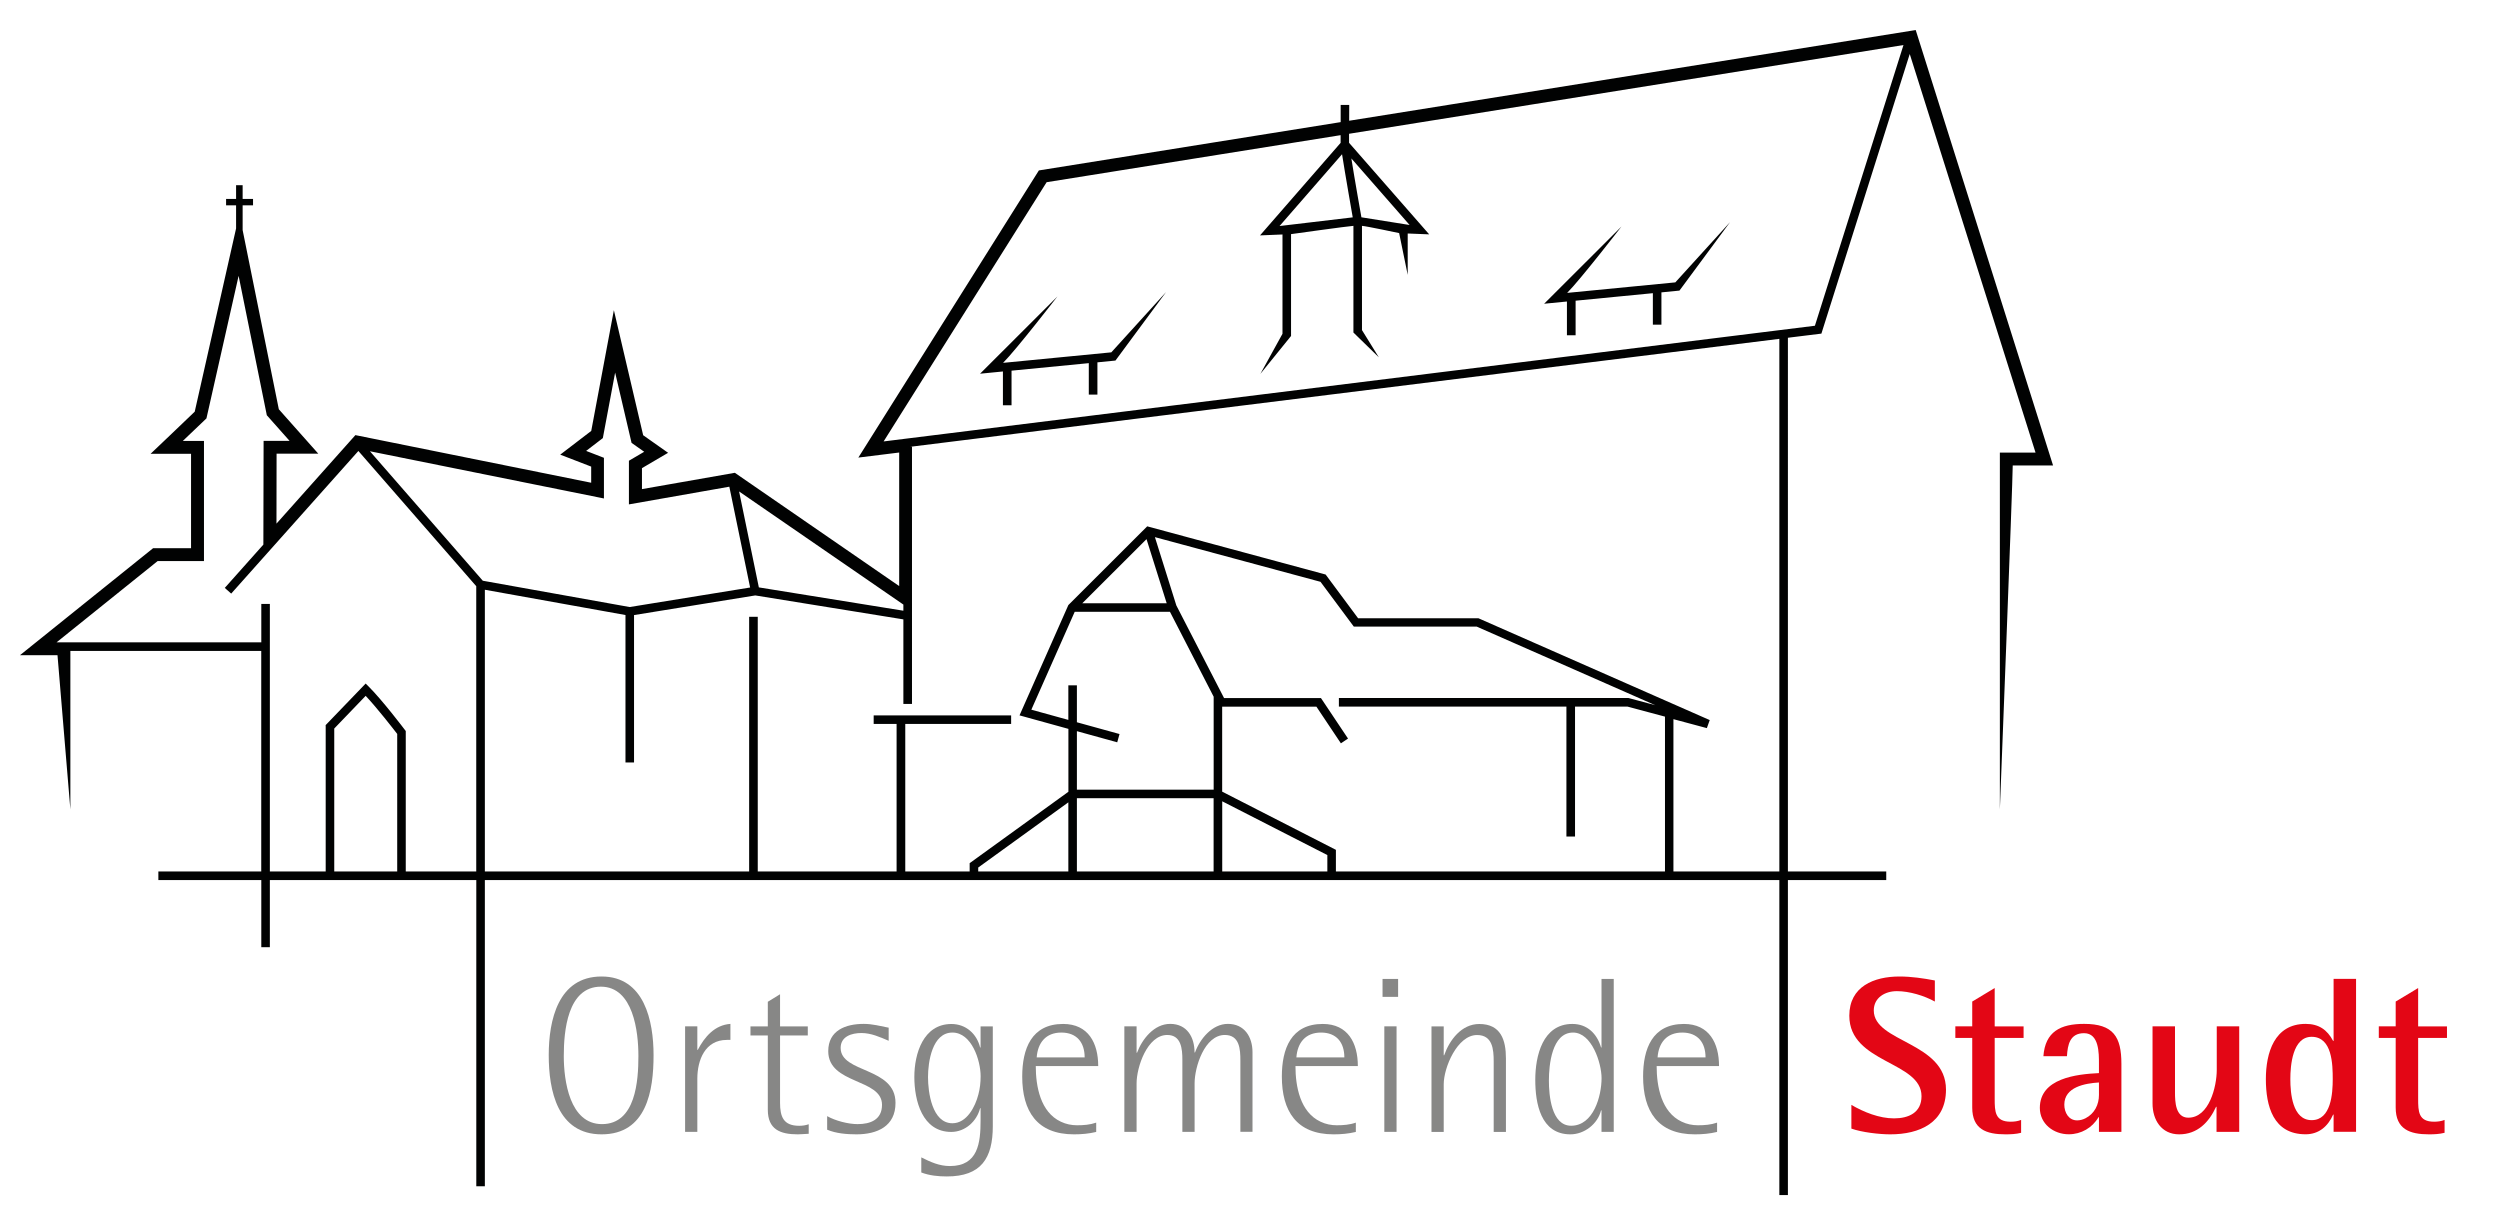 <?xml version="1.0" encoding="utf-8"?>
<!-- Generator: Adobe Illustrator 25.4.1, SVG Export Plug-In . SVG Version: 6.00 Build 0)  -->
<svg version="1.1" id="Ebene_1" xmlns="http://www.w3.org/2000/svg" xmlns:xlink="http://www.w3.org/1999/xlink" x="0px" y="0px"
	 viewBox="0 0 435.23 212.65" style="enable-background:new 0 0 435.23 212.65;" xml:space="preserve">
<style type="text/css">
	.st0{clip-path:url(#SVGID_00000127762056572217618710000001015410447475057060_);fill:#E30615;}
	.st1{clip-path:url(#SVGID_00000127762056572217618710000001015410447475057060_);fill:#878786;}
	.st2{clip-path:url(#SVGID_00000127762056572217618710000001015410447475057060_);fill:#010202;}
</style>
<g>
	<defs>
		<rect id="SVGID_1_" x="3.47" y="5.24" width="422.53" height="202.81"/>
	</defs>
	<clipPath id="SVGID_00000111894793569361805020000017424476308831707549_">
		<use xlink:href="#SVGID_1_"  style="overflow:visible;"/>
	</clipPath>
	<path style="clip-path:url(#SVGID_00000111894793569361805020000017424476308831707549_);fill:#E30615;" d="M329.08,197.48
		c-1.9,0-4.95-0.35-6.77-1v-4.13c2.17,1.27,4.87,2.35,7.42,2.35c2.55,0,4.79-1,4.79-3.86c0-6.1-12.57-5.71-12.57-14.01
		c0-5.1,4.29-6.83,8.74-6.83c2.05,0,4.14,0.31,6.15,0.69v3.67c-1.89-1.04-4.45-1.81-6.61-1.81c-2.05,0-4.02,1.12-4.02,3.36
		c0,5.6,12.57,5.44,12.57,13.78C338.78,195.47,334.18,197.48,329.08,197.48"/>
	<path style="clip-path:url(#SVGID_00000111894793569361805020000017424476308831707549_);fill:#E30615;" d="M347.26,180.69v10.58
		c0,2.24,0.04,4.01,2.78,4.01c0.62,0,1.24-0.08,1.82-0.31v2.24c-0.89,0.23-1.82,0.27-2.71,0.27c-3.37,0-5.8-0.89-5.8-4.67v-12.12
		h-2.94v-2.01h2.94v-4.32l3.91-2.35v6.68h5.03v2.01H347.26z"/>
	<path style="clip-path:url(#SVGID_00000111894793569361805020000017424476308831707549_);fill:#E30615;" d="M365.41,197.05v-2.55
		h-0.08c-1.08,1.85-3.02,2.97-5.18,2.97c-2.63,0-5.03-1.81-5.03-4.59c0-5.17,6.38-5.87,10.29-6.06v-1.62c0-1.85,0.04-5.33-2.59-5.33
		c-2.47,0-2.86,2.01-2.98,4.01h-4.1c0.31-4.28,2.98-5.63,7.08-5.63c5.1,0,6.5,2.24,6.5,6.95v11.85H365.41z M365.41,188.45
		c-2.4,0.15-6.03,0.77-6.03,3.86c0,1.35,0.73,2.74,2.24,2.74c0.5,0,1.04-0.15,1.47-0.38c1.55-0.81,2.32-2.35,2.32-4.05V188.45z"/>
	<path style="clip-path:url(#SVGID_00000111894793569361805020000017424476308831707549_);fill:#E30615;" d="M385.88,197.05v-4.36
		h-0.08c-1.24,2.7-3.25,4.79-6.42,4.79c-3.09,0-4.64-2.51-4.64-5.37v-13.43h3.91v11.5c0,1.62,0.08,4.4,2.32,4.4
		c3.64,0,4.95-5.44,4.95-8.3v-7.6h3.91v18.37H385.88z"/>
	<path style="clip-path:url(#SVGID_00000111894793569361805020000017424476308831707549_);fill:#E30615;" d="M406.26,197.05v-3.01
		h-0.08c-0.89,2.04-2.48,3.43-4.79,3.43c-5.64,0-6.92-4.9-6.92-9.61c0-4.55,1.47-9.61,6.92-9.61c2.28,0,3.75,1,4.79,2.97h0.08
		v-10.81h3.91v26.63H406.26z M402.44,180.5c-3.33,0-3.71,4.98-3.71,7.37c0,2.43,0.35,7.14,3.71,7.14c3.4,0,3.67-4.67,3.67-7.14
		C406.11,185.32,406.03,180.5,402.44,180.5"/>
	<path style="clip-path:url(#SVGID_00000111894793569361805020000017424476308831707549_);fill:#E30615;" d="M420.98,180.69v10.58
		c0,2.24,0.04,4.01,2.78,4.01c0.62,0,1.24-0.08,1.82-0.31v2.24c-0.89,0.23-1.82,0.27-2.71,0.27c-3.36,0-5.8-0.89-5.8-4.67v-12.12
		h-2.94v-2.01h2.94v-4.32l3.91-2.35v6.68H426v2.01H420.98z"/>
	<path style="clip-path:url(#SVGID_00000111894793569361805020000017424476308831707549_);fill:#878786;" d="M104.73,197.48
		c-7.69,0-9.2-7.64-9.2-13.78c0-6.06,1.62-13.7,9.2-13.7c7.46,0,9.05,7.76,9.05,13.7C113.78,189.88,112.58,197.48,104.73,197.48
		 M104.61,171.77c-5.84,0-6.46,7.8-6.46,12.08c0,4.25,1,11.85,6.65,11.85c5.88,0,6.34-7.57,6.34-11.85
		C111.15,179.65,110.26,171.77,104.61,171.77"/>
	<path style="clip-path:url(#SVGID_00000111894793569361805020000017424476308831707549_);fill:#878786;" d="M126.54,181.04
		c-3.79,0-5.14,3.51-5.14,6.75v9.26h-2.13v-18.37h2.13v4.09h0.08c1.2-2.28,2.94-4.32,5.68-4.52v2.78H126.54z"/>
	<path style="clip-path:url(#SVGID_00000111894793569361805020000017424476308831707549_);fill:#878786;" d="M138.89,197.48
		c-3.06,0-5.22-0.85-5.22-4.28v-12.93h-3.02v-1.58h3.02v-4.29l2.13-1.31v5.6h4.83v1.58h-4.83v11.7c0,2.43,0.58,4.02,3.33,4.02
		c0.58,0,1.12-0.08,1.66-0.27v1.66C140.16,197.4,139.51,197.48,138.89,197.48"/>
	<path style="clip-path:url(#SVGID_00000111894793569361805020000017424476308831707549_);fill:#878786;" d="M149.1,197.48
		c-1.66,0-3.56-0.15-5.1-0.81v-2.36c1.43,0.81,3.67,1.39,5.3,1.39c2.24,0,4.25-0.77,4.25-3.36c0-4.63-9.36-3.51-9.36-9.34
		c0-3.63,3.05-4.75,6.19-4.75c1.47,0,2.9,0.38,4.33,0.66v2.28c-1.55-0.66-3.06-1.35-4.76-1.35c-1.66,0-3.6,0.58-3.6,2.59
		c0,4.44,9.55,3.28,9.55,9.57C155.91,196.09,152.7,197.48,149.1,197.48"/>
	<path style="clip-path:url(#SVGID_00000111894793569361805020000017424476308831707549_);fill:#878786;" d="M164.84,204.81
		c-1.51,0-3.02-0.15-4.45-0.69v-2.63c1.62,0.81,3.13,1.51,4.99,1.51c4.91,0,5.33-4.05,5.33-7.95v-2.12h-0.08
		c-0.58,2.28-2.59,4.13-5.03,4.13c-5.06,0-6.42-5.48-6.42-9.57c0-4.05,1.55-9.22,6.46-9.22c2.51,0,4.41,1.7,4.99,4.09h0.08v-3.67
		h2.13v17.37C172.84,201.65,170.8,204.81,164.84,204.81 M165.81,179.76c-3.52,0-4.25,5.1-4.25,7.76c0,2.62,0.7,8.03,4.25,8.03
		c2.51,0,3.98-2.9,4.52-5.02c0.27-1,0.39-2.08,0.39-3.17C170.72,184.63,169.17,179.76,165.81,179.76"/>
	<path style="clip-path:url(#SVGID_00000111894793569361805020000017424476308831707549_);fill:#878786;" d="M180.32,185.59
		c0,3.55,0.81,8.03,4.37,9.69c0.89,0.43,1.86,0.62,2.82,0.62c1.12,0,2.24-0.08,3.33-0.46v1.62c-1.28,0.31-2.55,0.42-3.87,0.42
		c-6.46,0-9.01-4.05-9.01-10.07c0-4.79,1.59-9.15,7.12-9.15c4.41,0,6.11,3.36,6.11,7.33H180.32z M184.77,179.76
		c-2.71,0-4.1,1.78-4.29,4.32h8.35C188.83,181.5,187.47,179.76,184.77,179.76"/>
	<path style="clip-path:url(#SVGID_00000111894793569361805020000017424476308831707549_);fill:#878786;" d="M215.94,197.05v-12.39
		c0-1.97-0.12-4.48-2.71-4.48c-3.52,0-5.26,5.56-5.26,8.42v8.45h-2.13v-12.58c0-1.85-0.19-4.29-2.63-4.29
		c-3.48,0-5.34,5.6-5.34,8.42v8.45h-2.13v-18.37h2.13v4.59h0.08c0.89-2.39,2.98-5.02,5.76-5.02c2.94,0,4.25,2.31,4.25,4.98h0.08
		c0.85-2.35,2.98-4.98,5.72-4.98c2.9,0,4.29,2.28,4.29,4.94v13.85H215.94z"/>
	<path style="clip-path:url(#SVGID_00000111894793569361805020000017424476308831707549_);fill:#878786;" d="M225.53,185.59
		c0,3.55,0.81,8.03,4.37,9.69c0.89,0.43,1.86,0.62,2.82,0.62c1.12,0,2.24-0.08,3.32-0.46v1.62c-1.28,0.31-2.55,0.42-3.87,0.42
		c-6.46,0-9.01-4.05-9.01-10.07c0-4.79,1.58-9.15,7.12-9.15c4.41,0,6.11,3.36,6.11,7.33H225.53z M229.98,179.76
		c-2.71,0-4.1,1.78-4.29,4.32h8.35C234.04,181.5,232.68,179.76,229.98,179.76"/>
	<path style="clip-path:url(#SVGID_00000111894793569361805020000017424476308831707549_);fill:#878786;" d="M240.69,170.42h2.71
		v3.13h-2.71V170.42z M241,178.68h2.13v18.37H241V178.68z"/>
	<path style="clip-path:url(#SVGID_00000111894793569361805020000017424476308831707549_);fill:#878786;" d="M260.04,197.05v-12.27
		c0-2.08-0.19-4.59-2.9-4.59c-3.44,0-5.8,5.67-5.8,8.57v8.3h-2.13v-18.37h2.13v5.02h0.08c0.93-2.66,3.02-5.44,6.11-5.44
		c3.75,0,4.64,2.78,4.64,5.98v12.81H260.04z"/>
	<path style="clip-path:url(#SVGID_00000111894793569361805020000017424476308831707549_);fill:#878786;" d="M278.81,197.06v-3.75
		h-0.08c-0.58,2.36-2.9,4.17-5.34,4.17c-5.18,0-6.11-5.4-6.11-9.49c0-4.17,1.28-9.73,6.46-9.73c2.59,0,4.29,1.7,4.99,4.09h0.08
		v-11.93h2.13v26.63H278.81z M273.86,179.76c-3.71,0-4.21,5.67-4.21,8.38c0,2.51,0.42,7.84,3.87,7.84c3.9,0,5.3-5.17,5.3-8.3
		C278.81,185.05,277.11,179.76,273.86,179.76"/>
	<path style="clip-path:url(#SVGID_00000111894793569361805020000017424476308831707549_);fill:#878786;" d="M288.41,185.59
		c0,3.55,0.81,8.03,4.37,9.69c0.89,0.43,1.86,0.62,2.82,0.62c1.12,0,2.24-0.08,3.33-0.46v1.62c-1.28,0.31-2.55,0.42-3.87,0.42
		c-6.46,0-9.01-4.05-9.01-10.07c0-4.79,1.58-9.15,7.11-9.15c4.41,0,6.11,3.36,6.11,7.33H288.41z M292.86,179.76
		c-2.71,0-4.1,1.78-4.29,4.32h8.35C296.92,181.5,295.56,179.76,292.86,179.76"/>
	<path style="clip-path:url(#SVGID_00000111894793569361805020000017424476308831707549_);fill:#010202;" d="M333.51,5.23
		l-98.63,15.79c0-1.45,0.01-2.75,0.01-2.75h-1.49v2.99l-52.54,8.41l-31.43,49.99c0,0,5.44-0.68,7.11-0.88v23.25
		c-3.99-2.75-28.61-19.72-28.61-19.72s-13.33,2.35-16.17,2.84V81.5c0.89-0.52,4.55-2.67,4.55-2.67s-3.69-2.6-4.34-3.06
		c-0.24-1.02-5.1-21.77-5.1-21.77s-3.75,19.98-3.94,21.02c-0.7,0.54-5.4,4.13-5.4,4.13s4.31,1.66,5.39,2.08v2.81
		c-3.28-0.66-41.05-8.29-41.05-8.29s-10.1,11.33-13.74,15.41c0.01-4.22,0.02-10.29,0.02-12.18h7.26c0,0-6.39-7.19-6.87-7.73
		c-0.13-0.63-4.69-23.21-6.3-31.19v-4.31h1.81v-1.12h-1.81v-2.39H41.1v2.39h-1.74v1.12h1.74v4.02c-1.76,7.77-7.04,31.18-7.2,31.9
		C33.33,72.24,26.22,79,26.22,79h7.04v16.44h-6.61L3.47,114.07h6.54l2.24,26.84v-27.59h33.23v38.4H27.57v1.49h17.92v11.69h1.49
		v-11.69h35.94v53.31h1.49v-53.31h225.36v54.84h1.49v-54.84h17.12v-1.49h-17.12V58.8l5.83-0.72c0,0,14.08-44.56,15.38-48.68
		c1.32,4.18,21.32,67.56,21.9,69.39h-6.21v62.13c0,0,2.24-57.05,2.24-59.89h7.02L333.51,5.23z M233.64,26.85
		c0.48,3.11,1.86,10.99,1.86,10.99l-12.74,1.51C222.76,39.35,232.03,28.7,233.64,26.85 M235.26,27.58
		c2.3,2.63,10.14,11.59,10.14,11.59l-8.39-1.34C237.01,37.83,235.77,30.85,235.26,27.58 M157.27,105.25v1.07
		c-1.47-0.24-21.35-3.45-25.16-4.06l-3.44-16.7C133.67,88.99,151.92,101.56,157.27,105.25 M69.15,151.72H58.19v-24.89
		c0.34-0.36,4.61-4.79,5.47-5.69c2.05,2.18,4.85,5.8,5.49,6.63V151.72z M82.91,151.72H70.64v-24.45l-0.15-0.2
		c-0.16-0.21-3.92-5.17-6.3-7.54L63.66,119l-6.97,7.24l0.01,0.29v25.19h-9.72v-46.58h-1.49v6.69h-0.61H9.84
		c2.73-2.2,17.24-13.85,17.6-14.15h8.07V76.76h-3.68c1.5-1.43,4.11-3.92,4.11-3.92s4.42-19.56,5.6-24.82
		c1.06,5.25,4.91,24.27,4.91,24.27s2.63,2.96,3.96,4.46h-4.52l-0.04,18.06l-6.72,7.54l1.12,0.99c0,0,19.56-21.94,22.14-24.83
		l20.52,23.54V151.72z M84.05,101.1c-0.29-0.33-14.94-17.14-19.65-22.54c7.96,1.61,40.74,8.22,40.74,8.22V79.7
		c0,0-1.96-0.75-3.1-1.2c1.08-0.83,2.91-2.23,2.91-2.23s1.38-7.37,2.14-11.41c0.97,4.16,2.86,12.24,2.86,12.24s1.34,0.94,2.2,1.55
		c-0.97,0.57-2.66,1.56-2.66,1.56v7.6c0,0,14.78-2.6,17.48-3.08l3.62,17.55c-4.06,0.66-20.75,3.36-20.97,3.4
		C109.39,105.64,84.56,101.19,84.05,101.1 M185.99,151.72h-15.69v-0.69c0.51-0.36,12.18-8.81,15.69-11.35V151.72z M211.28,151.72
		h-23.8v-12.76h23.8V151.72z M211.28,137.47h-23.8v-10.18l7.02,1.94l0.4-1.44c0,0-3.66-1.02-7.42-2.05v-6.43h-1.49v6.02
		c-3.03-0.84-5.81-1.61-6.44-1.78c0.59-1.33,6.56-14.82,7.55-17.04h16.58c1.16,2.26,5.83,11.33,7.61,14.78V137.47z M188.42,105.02
		c2.7-2.69,9.22-9.2,11.18-11.16l3.51,11.16H188.42z M231.08,151.72h-18.3v-12.22c3.95,2.02,17.63,9.02,18.3,9.36V151.72z
		 M289.84,151.72h-57.27v-3.77l-19.8-10.13v-14.79h16.41c0.4,0.6,4.26,6.38,4.26,6.38l1.24-0.83l-4.71-7.05H213.1
		c-0.4-0.77-8.31-16.13-8.31-16.13c0-0.03-2.69-8.57-3.73-11.89c4.96,1.34,28.39,7.66,28.83,7.78c0.29,0.39,5.8,7.8,5.8,7.8h21.4
		c0.22,0.1,20.36,8.96,31.08,13.68c-2.01-0.54-4.66-1.25-4.66-1.25h-50.42v1.49h39.61v22.63h1.5v-22.63h9.12
		c0.09,0.02,3.26,0.87,6.54,1.75V151.72z M309.77,151.72h-18.44V125.2c3.06,0.82,5.82,1.56,5.82,1.56l0.5-1.4l-40.25-17.72h-20.96
		c-0.41-0.56-5.66-7.62-5.66-7.62l-31.06-8.39l-13.73,13.71l-8.5,19.2l8.51,2.35v10.95l-17.19,12.43v1.45h-11.21v-25.69h18.43v-1.49
		H152.1v1.49h3.99v25.69h-24.17v-44.34h-1.5v44.34H84.41v-49.05l24.48,4.4v25.67h1.49v-25.66c3.8-0.62,20.9-3.39,21.11-3.42
		c0.2,0.03,20.13,3.25,25.78,4.17v14.72h1.5V77.79h-0.36l151.36-18.8V151.72z M315.96,56.71c-0.94,0.12-159.08,19.76-162.13,20.14
		c1.57-2.5,28.04-44.58,28.38-45.13c0.26-0.04,23.29-3.73,51.18-8.19v1.34c-0.36,0.41-14.03,16.11-14.03,16.11s1.66-0.07,3.91-0.16
		v17.29c-0.18,0.32-3.85,6.98-3.85,6.98l5.34-6.6V40.76c0,0,10.02-1.4,10.86-1.44v18.57l4.42,4.31c0,0-2.72-4.4-2.93-4.73V39.32
		c0.68,0.03,6.47,1.26,6.47,1.26l1.49,7.27v-7.2c2.08,0.09,3.74,0.15,3.74,0.15s-13.61-15.55-13.95-15.94c0-0.1,0-0.74,0-1.57
		c42.38-6.78,95.12-15.22,96.52-15.45C330.7,10.02,316.23,55.84,315.96,56.71 M272.81,58.37h1.49v-6.02l13.45-1.31v5.48h1.49v-5.62
		l3.14-0.31l8.81-11.92c0,0-9.16,10.08-9.53,10.49c-0.5,0.05-15.5,1.51-18.83,1.83c2.27-2.27,9.46-11.56,9.46-11.56l-13.47,13.45
		l3.97-0.39V58.37z M174.63,63.17c2.27-2.27,9.46-11.56,9.46-11.56l-13.47,13.45l3.98-0.39v5.88h1.5v-6.02l13.45-1.31v5.48h1.5
		v-5.62l3.14-0.31l8.81-11.92c0,0-9.16,10.08-9.53,10.49C192.96,61.39,177.96,62.85,174.63,63.17"/>
</g>
</svg>

